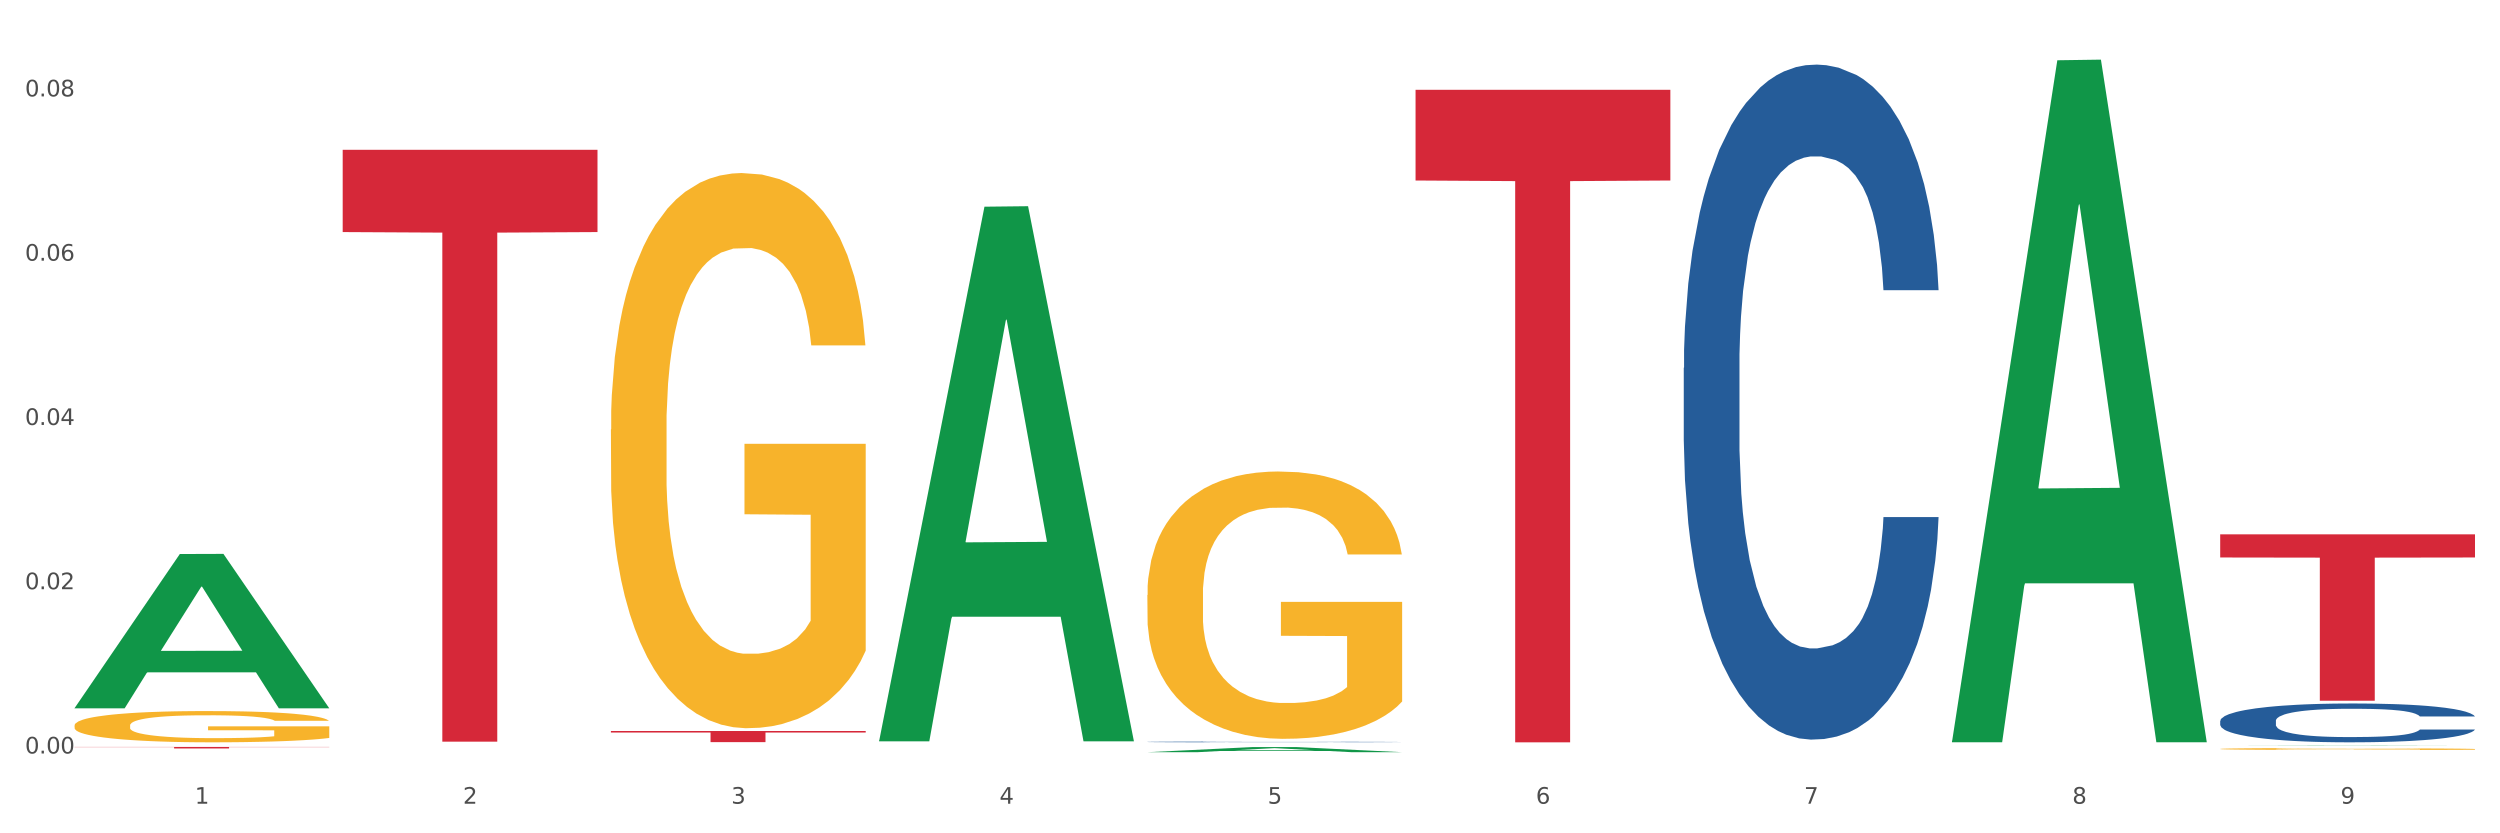 <?xml version="1.0" encoding="utf-8" standalone="no"?>
<!DOCTYPE svg PUBLIC "-//W3C//DTD SVG 1.1//EN"
  "http://www.w3.org/Graphics/SVG/1.1/DTD/svg11.dtd">
<svg xmlns:xlink="http://www.w3.org/1999/xlink" width="1080pt" height="360pt" viewBox="0 0 1080 360" xmlns="http://www.w3.org/2000/svg" version="1.1">
 <rect x="0" y="0" width="1080" height="360" fill="#333333" stroke="none"/>
 <defs>
  <style type="text/css">*{stroke-linejoin: round; stroke-linecap: butt}</style>
 </defs>
 <g id="figure_1">
  <g id="patch_1">
   <path d="M 0 360 
L 1080 360 
L 1080 0 
L 0 0 
z
" style="fill: #ffffff; stroke: #ffffff; stroke-linejoin: miter"/>
  </g>
  <g id="axes_1">
   <g id="matplotlib.axis_1">
    <g id="xtick_1">
     <g id="text_1">
      <!-- 1 -->
      <g style="fill: #4d4d4d" transform="translate(84.159 347.204) scale(0.096 -0.096)">
       <defs>
        <path id="DejaVuSans-31" d="M 794 531 
L 1825 531 
L 1825 4091 
L 703 3866 
L 703 4441 
L 1819 4666 
L 2450 4666 
L 2450 531 
L 3481 531 
L 3481 0 
L 794 0 
L 794 531 
z
" transform="scale(0.016)"/>
       </defs>
       <use xlink:href="#DejaVuSans-31"/>
      </g>
     </g>
    </g>
    <g id="xtick_2">
     <g id="text_2">
      <!-- 2 -->
      <g style="fill: #4d4d4d" transform="translate(200.027 347.204) scale(0.096 -0.096)">
       <defs>
        <path id="DejaVuSans-32" d="M 1228 531 
L 3431 531 
L 3431 0 
L 469 0 
L 469 531 
Q 828 903 1448 1529 
Q 2069 2156 2228 2338 
Q 2531 2678 2651 2914 
Q 2772 3150 2772 3378 
Q 2772 3750 2511 3984 
Q 2250 4219 1831 4219 
Q 1534 4219 1204 4116 
Q 875 4013 500 3803 
L 500 4441 
Q 881 4594 1212 4672 
Q 1544 4750 1819 4750 
Q 2544 4750 2975 4387 
Q 3406 4025 3406 3419 
Q 3406 3131 3298 2873 
Q 3191 2616 2906 2266 
Q 2828 2175 2409 1742 
Q 1991 1309 1228 531 
z
" transform="scale(0.016)"/>
       </defs>
       <use xlink:href="#DejaVuSans-32"/>
      </g>
     </g>
    </g>
    <g id="xtick_3">
     <g id="text_3">
      <!-- 3 -->
      <g style="fill: #4d4d4d" transform="translate(315.896 347.204) scale(0.096 -0.096)">
       <defs>
        <path id="DejaVuSans-33" d="M 2597 2516 
Q 3050 2419 3304 2112 
Q 3559 1806 3559 1356 
Q 3559 666 3084 287 
Q 2609 -91 1734 -91 
Q 1441 -91 1130 -33 
Q 819 25 488 141 
L 488 750 
Q 750 597 1062 519 
Q 1375 441 1716 441 
Q 2309 441 2620 675 
Q 2931 909 2931 1356 
Q 2931 1769 2642 2001 
Q 2353 2234 1838 2234 
L 1294 2234 
L 1294 2753 
L 1863 2753 
Q 2328 2753 2575 2939 
Q 2822 3125 2822 3475 
Q 2822 3834 2567 4026 
Q 2313 4219 1838 4219 
Q 1578 4219 1281 4162 
Q 984 4106 628 3988 
L 628 4550 
Q 988 4650 1302 4700 
Q 1616 4750 1894 4750 
Q 2613 4750 3031 4423 
Q 3450 4097 3450 3541 
Q 3450 3153 3228 2886 
Q 3006 2619 2597 2516 
z
" transform="scale(0.016)"/>
       </defs>
       <use xlink:href="#DejaVuSans-33"/>
      </g>
     </g>
    </g>
    <g id="xtick_4">
     <g id="text_4">
      <!-- 4 -->
      <g style="fill: #4d4d4d" transform="translate(431.765 347.204) scale(0.096 -0.096)">
       <defs>
        <path id="DejaVuSans-34" d="M 2419 4116 
L 825 1625 
L 2419 1625 
L 2419 4116 
z
M 2253 4666 
L 3047 4666 
L 3047 1625 
L 3713 1625 
L 3713 1100 
L 3047 1100 
L 3047 0 
L 2419 0 
L 2419 1100 
L 313 1100 
L 313 1709 
L 2253 4666 
z
" transform="scale(0.016)"/>
       </defs>
       <use xlink:href="#DejaVuSans-34"/>
      </g>
     </g>
    </g>
    <g id="xtick_5">
     <g id="text_5">
      <!-- 5 -->
      <g style="fill: #4d4d4d" transform="translate(547.634 347.204) scale(0.096 -0.096)">
       <defs>
        <path id="DejaVuSans-35" d="M 691 4666 
L 3169 4666 
L 3169 4134 
L 1269 4134 
L 1269 2991 
Q 1406 3038 1543 3061 
Q 1681 3084 1819 3084 
Q 2600 3084 3056 2656 
Q 3513 2228 3513 1497 
Q 3513 744 3044 326 
Q 2575 -91 1722 -91 
Q 1428 -91 1123 -41 
Q 819 9 494 109 
L 494 744 
Q 775 591 1075 516 
Q 1375 441 1709 441 
Q 2250 441 2565 725 
Q 2881 1009 2881 1497 
Q 2881 1984 2565 2268 
Q 2250 2553 1709 2553 
Q 1456 2553 1204 2497 
Q 953 2441 691 2322 
L 691 4666 
z
" transform="scale(0.016)"/>
       </defs>
       <use xlink:href="#DejaVuSans-35"/>
      </g>
     </g>
    </g>
    <g id="xtick_6">
     <g id="text_6">
      <!-- 6 -->
      <g style="fill: #4d4d4d" transform="translate(663.502 347.204) scale(0.096 -0.096)">
       <defs>
        <path id="DejaVuSans-36" d="M 2113 2584 
Q 1688 2584 1439 2293 
Q 1191 2003 1191 1497 
Q 1191 994 1439 701 
Q 1688 409 2113 409 
Q 2538 409 2786 701 
Q 3034 994 3034 1497 
Q 3034 2003 2786 2293 
Q 2538 2584 2113 2584 
z
M 3366 4563 
L 3366 3988 
Q 3128 4100 2886 4159 
Q 2644 4219 2406 4219 
Q 1781 4219 1451 3797 
Q 1122 3375 1075 2522 
Q 1259 2794 1537 2939 
Q 1816 3084 2150 3084 
Q 2853 3084 3261 2657 
Q 3669 2231 3669 1497 
Q 3669 778 3244 343 
Q 2819 -91 2113 -91 
Q 1303 -91 875 529 
Q 447 1150 447 2328 
Q 447 3434 972 4092 
Q 1497 4750 2381 4750 
Q 2619 4750 2861 4703 
Q 3103 4656 3366 4563 
z
" transform="scale(0.016)"/>
       </defs>
       <use xlink:href="#DejaVuSans-36"/>
      </g>
     </g>
    </g>
    <g id="xtick_7">
     <g id="text_7">
      <!-- 7 -->
      <g style="fill: #4d4d4d" transform="translate(779.371 347.204) scale(0.096 -0.096)">
       <defs>
        <path id="DejaVuSans-37" d="M 525 4666 
L 3525 4666 
L 3525 4397 
L 1831 0 
L 1172 0 
L 2766 4134 
L 525 4134 
L 525 4666 
z
" transform="scale(0.016)"/>
       </defs>
       <use xlink:href="#DejaVuSans-37"/>
      </g>
     </g>
    </g>
    <g id="xtick_8">
     <g id="text_8">
      <!-- 8 -->
      <g style="fill: #4d4d4d" transform="translate(895.24 347.204) scale(0.096 -0.096)">
       <defs>
        <path id="DejaVuSans-38" d="M 2034 2216 
Q 1584 2216 1326 1975 
Q 1069 1734 1069 1313 
Q 1069 891 1326 650 
Q 1584 409 2034 409 
Q 2484 409 2743 651 
Q 3003 894 3003 1313 
Q 3003 1734 2745 1975 
Q 2488 2216 2034 2216 
z
M 1403 2484 
Q 997 2584 770 2862 
Q 544 3141 544 3541 
Q 544 4100 942 4425 
Q 1341 4750 2034 4750 
Q 2731 4750 3128 4425 
Q 3525 4100 3525 3541 
Q 3525 3141 3298 2862 
Q 3072 2584 2669 2484 
Q 3125 2378 3379 2068 
Q 3634 1759 3634 1313 
Q 3634 634 3220 271 
Q 2806 -91 2034 -91 
Q 1263 -91 848 271 
Q 434 634 434 1313 
Q 434 1759 690 2068 
Q 947 2378 1403 2484 
z
M 1172 3481 
Q 1172 3119 1398 2916 
Q 1625 2713 2034 2713 
Q 2441 2713 2670 2916 
Q 2900 3119 2900 3481 
Q 2900 3844 2670 4047 
Q 2441 4250 2034 4250 
Q 1625 4250 1398 4047 
Q 1172 3844 1172 3481 
z
" transform="scale(0.016)"/>
       </defs>
       <use xlink:href="#DejaVuSans-38"/>
      </g>
     </g>
    </g>
    <g id="xtick_9">
     <g id="text_9">
      <!-- 9 -->
      <g style="fill: #4d4d4d" transform="translate(1011.108 347.204) scale(0.096 -0.096)">
       <defs>
        <path id="DejaVuSans-39" d="M 703 97 
L 703 672 
Q 941 559 1184 500 
Q 1428 441 1663 441 
Q 2288 441 2617 861 
Q 2947 1281 2994 2138 
Q 2813 1869 2534 1725 
Q 2256 1581 1919 1581 
Q 1219 1581 811 2004 
Q 403 2428 403 3163 
Q 403 3881 828 4315 
Q 1253 4750 1959 4750 
Q 2769 4750 3195 4129 
Q 3622 3509 3622 2328 
Q 3622 1225 3098 567 
Q 2575 -91 1691 -91 
Q 1453 -91 1209 -44 
Q 966 3 703 97 
z
M 1959 2075 
Q 2384 2075 2632 2365 
Q 2881 2656 2881 3163 
Q 2881 3666 2632 3958 
Q 2384 4250 1959 4250 
Q 1534 4250 1286 3958 
Q 1038 3666 1038 3163 
Q 1038 2656 1286 2365 
Q 1534 2075 1959 2075 
z
" transform="scale(0.016)"/>
       </defs>
       <use xlink:href="#DejaVuSans-39"/>
      </g>
     </g>
    </g>
    <g id="xtick_10"/>
    <g id="xtick_11"/>
    <g id="xtick_12"/>
    <g id="xtick_13"/>
    <g id="xtick_14"/>
    <g id="xtick_15"/>
    <g id="xtick_16"/>
    <g id="xtick_17"/>
   </g>
   <g id="matplotlib.axis_2">
    <g id="ytick_1">
     <g id="text_10">
      <!-- 0.00 -->
      <g style="fill: #4d4d4d" transform="translate(10.8 325.514) scale(0.096 -0.096)">
       <defs>
        <path id="DejaVuSans-30" d="M 2034 4250 
Q 1547 4250 1301 3770 
Q 1056 3291 1056 2328 
Q 1056 1369 1301 889 
Q 1547 409 2034 409 
Q 2525 409 2770 889 
Q 3016 1369 3016 2328 
Q 3016 3291 2770 3770 
Q 2525 4250 2034 4250 
z
M 2034 4750 
Q 2819 4750 3233 4129 
Q 3647 3509 3647 2328 
Q 3647 1150 3233 529 
Q 2819 -91 2034 -91 
Q 1250 -91 836 529 
Q 422 1150 422 2328 
Q 422 3509 836 4129 
Q 1250 4750 2034 4750 
z
" transform="scale(0.016)"/>
        <path id="DejaVuSans-2e" d="M 684 794 
L 1344 794 
L 1344 0 
L 684 0 
L 684 794 
z
" transform="scale(0.016)"/>
       </defs>
       <use xlink:href="#DejaVuSans-30"/>
       <use xlink:href="#DejaVuSans-2e" transform="translate(63.623 0)"/>
       <use xlink:href="#DejaVuSans-30" transform="translate(95.41 0)"/>
       <use xlink:href="#DejaVuSans-30" transform="translate(159.033 0)"/>
      </g>
     </g>
    </g>
    <g id="ytick_2">
     <g id="text_11">
      <!-- 0.02 -->
      <g style="fill: #4d4d4d" transform="translate(10.8 254.548) scale(0.096 -0.096)">
       <use xlink:href="#DejaVuSans-30"/>
       <use xlink:href="#DejaVuSans-2e" transform="translate(63.623 0)"/>
       <use xlink:href="#DejaVuSans-30" transform="translate(95.41 0)"/>
       <use xlink:href="#DejaVuSans-32" transform="translate(159.033 0)"/>
      </g>
     </g>
    </g>
    <g id="ytick_3">
     <g id="text_12">
      <!-- 0.04 -->
      <g style="fill: #4d4d4d" transform="translate(10.8 183.582) scale(0.096 -0.096)">
       <use xlink:href="#DejaVuSans-30"/>
       <use xlink:href="#DejaVuSans-2e" transform="translate(63.623 0)"/>
       <use xlink:href="#DejaVuSans-30" transform="translate(95.41 0)"/>
       <use xlink:href="#DejaVuSans-34" transform="translate(159.033 0)"/>
      </g>
     </g>
    </g>
    <g id="ytick_4">
     <g id="text_13">
      <!-- 0.06 -->
      <g style="fill: #4d4d4d" transform="translate(10.8 112.616) scale(0.096 -0.096)">
       <use xlink:href="#DejaVuSans-30"/>
       <use xlink:href="#DejaVuSans-2e" transform="translate(63.623 0)"/>
       <use xlink:href="#DejaVuSans-30" transform="translate(95.41 0)"/>
       <use xlink:href="#DejaVuSans-36" transform="translate(159.033 0)"/>
      </g>
     </g>
    </g>
    <g id="ytick_5">
     <g id="text_14">
      <!-- 0.08 -->
      <g style="fill: #4d4d4d" transform="translate(10.8 41.651) scale(0.096 -0.096)">
       <use xlink:href="#DejaVuSans-30"/>
       <use xlink:href="#DejaVuSans-2e" transform="translate(63.623 0)"/>
       <use xlink:href="#DejaVuSans-30" transform="translate(95.41 0)"/>
       <use xlink:href="#DejaVuSans-38" transform="translate(159.033 0)"/>
      </g>
     </g>
    </g>
    <g id="ytick_6"/>
    <g id="ytick_7"/>
    <g id="ytick_8"/>
    <g id="ytick_9"/>
   </g>
   <g id="PolyCollection_1">
    <path d="M 32.175 305.871 
L 32.288 305.808 
L 77.68 239.337 
L 96.518 239.274 
L 142.25 305.996 
L 120.462 305.996 
L 110.589 290.459 
L 63.722 290.459 
L 63.382 290.71 
L 53.85 305.996 
L 32.175 305.996 
L 32.175 305.871 
L 69.623 281.187 
L 104.689 281.124 
L 87.326 253.496 
L 87.099 253.371 
L 86.872 253.559 
L 69.51 281.124 
L 69.623 281.187 
L 32.175 305.871 
z
" clip-path="url(#p753857f35e)" style="fill: #109648"/>
    <path d="M 495.65 257.052 
L 495.78 256.947 
L 495.78 253.15 
L 496.04 249.88 
L 497.339 241.969 
L 499.289 235.43 
L 500.718 231.949 
L 502.148 229.101 
L 503.837 226.253 
L 505.917 223.3 
L 509.685 218.975 
L 512.025 216.76 
L 514.884 214.44 
L 520.082 211.065 
L 523.851 209.166 
L 527.75 207.584 
L 534.118 205.685 
L 538.276 204.842 
L 542.695 204.209 
L 548.023 203.787 
L 552.052 203.681 
L 560.889 203.998 
L 568.427 204.947 
L 572.066 205.685 
L 576.744 206.951 
L 579.214 207.795 
L 583.242 209.483 
L 587.401 211.698 
L 590.26 213.596 
L 594.549 217.182 
L 597.798 220.768 
L 600.787 225.198 
L 602.346 228.257 
L 603.516 231.105 
L 604.556 234.375 
L 605.595 239.543 
L 582.203 239.543 
L 581.293 235.852 
L 579.863 232.371 
L 577.784 228.996 
L 575.965 226.886 
L 572.846 224.249 
L 569.986 222.562 
L 566.997 221.296 
L 563.359 220.241 
L 560.499 219.714 
L 556.471 219.292 
L 548.543 219.397 
L 543.215 220.241 
L 539.576 221.296 
L 537.237 222.245 
L 535.157 223.3 
L 532.818 224.777 
L 530.089 226.992 
L 528.14 228.996 
L 526.19 231.527 
L 524.631 234.058 
L 523.201 237.012 
L 522.032 240.176 
L 521.122 243.446 
L 520.342 247.454 
L 519.692 254.099 
L 519.692 268.549 
L 519.952 271.819 
L 520.602 276.144 
L 521.382 279.413 
L 522.681 283.316 
L 523.851 285.953 
L 526.06 289.75 
L 528.529 292.914 
L 530.479 294.918 
L 532.428 296.606 
L 535.807 298.926 
L 539.576 300.825 
L 542.825 301.985 
L 547.244 303.04 
L 550.233 303.462 
L 552.832 303.673 
L 559.2 303.673 
L 563.748 303.356 
L 568.817 302.618 
L 572.716 301.669 
L 575.965 300.509 
L 579.603 298.61 
L 581.943 296.817 
L 581.943 274.772 
L 553.352 274.667 
L 553.352 260.006 
L 605.725 260.006 
L 605.725 303.04 
L 603.516 305.255 
L 601.047 307.259 
L 598.447 309.052 
L 594.549 311.267 
L 589.87 313.377 
L 585.711 314.853 
L 581.293 316.119 
L 576.094 317.279 
L 569.337 318.334 
L 565.178 318.756 
L 559.98 319.072 
L 553.871 319.178 
L 548.543 318.967 
L 543.345 318.439 
L 537.887 317.49 
L 532.558 316.119 
L 528.529 314.748 
L 524.501 313.06 
L 520.212 310.845 
L 516.833 308.736 
L 514.234 306.837 
L 511.375 304.411 
L 508.256 301.247 
L 505.917 298.399 
L 503.837 295.446 
L 501.628 291.649 
L 500.068 288.379 
L 498.509 284.265 
L 497.599 281.206 
L 496.56 276.46 
L 495.78 269.815 
L 495.65 257.052 
z
" clip-path="url(#p753857f35e)" style="fill: #f7b32b"/>
    <path d="M 959.125 323.536 
L 959.255 323.536 
L 959.255 323.508 
L 959.515 323.485 
L 960.814 323.428 
L 962.764 323.381 
L 964.193 323.356 
L 965.623 323.336 
L 967.312 323.315 
L 969.391 323.294 
L 973.16 323.263 
L 975.5 323.247 
L 978.359 323.23 
L 983.557 323.206 
L 987.326 323.193 
L 991.225 323.181 
L 997.593 323.168 
L 1001.751 323.162 
L 1006.17 323.157 
L 1011.498 323.154 
L 1015.527 323.153 
L 1024.364 323.156 
L 1031.902 323.162 
L 1035.541 323.168 
L 1040.219 323.177 
L 1042.688 323.183 
L 1046.717 323.195 
L 1050.876 323.211 
L 1053.735 323.224 
L 1058.024 323.25 
L 1061.273 323.276 
L 1064.262 323.308 
L 1065.821 323.33 
L 1066.991 323.35 
L 1068.03 323.374 
L 1069.07 323.411 
L 1045.677 323.411 
L 1044.768 323.384 
L 1043.338 323.359 
L 1041.259 323.335 
L 1039.439 323.32 
L 1036.32 323.301 
L 1033.461 323.289 
L 1030.472 323.28 
L 1026.833 323.272 
L 1023.974 323.268 
L 1019.946 323.265 
L 1012.018 323.266 
L 1006.69 323.272 
L 1003.051 323.28 
L 1000.712 323.287 
L 998.632 323.294 
L 996.293 323.305 
L 993.564 323.321 
L 991.614 323.335 
L 989.665 323.353 
L 988.106 323.371 
L 986.676 323.393 
L 985.506 323.415 
L 984.597 323.439 
L 983.817 323.467 
L 983.167 323.515 
L 983.167 323.619 
L 983.427 323.642 
L 984.077 323.673 
L 984.857 323.697 
L 986.156 323.725 
L 987.326 323.744 
L 989.535 323.771 
L 992.004 323.794 
L 993.954 323.808 
L 995.903 323.82 
L 999.282 323.837 
L 1003.051 323.851 
L 1006.3 323.859 
L 1010.718 323.866 
L 1013.708 323.869 
L 1016.307 323.871 
L 1022.675 323.871 
L 1027.223 323.869 
L 1032.292 323.863 
L 1036.19 323.857 
L 1039.439 323.848 
L 1043.078 323.835 
L 1045.418 323.822 
L 1045.418 323.664 
L 1016.827 323.663 
L 1016.827 323.558 
L 1069.2 323.558 
L 1069.2 323.866 
L 1066.991 323.882 
L 1064.521 323.897 
L 1061.922 323.91 
L 1058.024 323.925 
L 1053.345 323.941 
L 1049.186 323.951 
L 1044.768 323.96 
L 1039.569 323.969 
L 1032.811 323.976 
L 1028.653 323.979 
L 1023.454 323.982 
L 1017.346 323.982 
L 1012.018 323.981 
L 1006.82 323.977 
L 1001.361 323.97 
L 996.033 323.96 
L 992.004 323.95 
L 987.976 323.938 
L 983.687 323.922 
L 980.308 323.907 
L 977.709 323.894 
L 974.85 323.876 
L 971.731 323.854 
L 969.391 323.833 
L 967.312 323.812 
L 965.103 323.785 
L 963.543 323.761 
L 961.984 323.732 
L 961.074 323.71 
L 960.034 323.676 
L 959.255 323.628 
L 959.125 323.536 
z
" clip-path="url(#p753857f35e)" style="fill: #f7b32b"/>
    <path d="M 959.125 311.443 
L 959.255 311.428 
L 959.255 310.999 
L 959.645 310.417 
L 961.076 309.344 
L 962.898 308.532 
L 966.021 307.582 
L 967.712 307.184 
L 969.924 306.74 
L 974.478 306.02 
L 979.683 305.407 
L 983.326 305.07 
L 986.058 304.855 
L 992.173 304.472 
L 995.686 304.304 
L 999.33 304.166 
L 1002.452 304.074 
L 1007.657 303.967 
L 1011.82 303.921 
L 1016.635 303.905 
L 1020.668 303.921 
L 1026.003 303.982 
L 1033.809 304.166 
L 1036.802 304.273 
L 1040.835 304.457 
L 1044.999 304.702 
L 1048.382 304.947 
L 1052.285 305.299 
L 1056.319 305.759 
L 1060.222 306.341 
L 1062.955 306.878 
L 1065.167 307.444 
L 1067.118 308.134 
L 1068.549 308.885 
L 1069.2 309.513 
L 1045.389 309.513 
L 1044.739 308.946 
L 1043.438 308.333 
L 1042.137 307.919 
L 1040.705 307.582 
L 1038.493 307.199 
L 1036.542 306.954 
L 1033.289 306.663 
L 1030.296 306.479 
L 1027.824 306.372 
L 1024.832 306.28 
L 1018.456 306.188 
L 1013.902 306.188 
L 1011.04 306.219 
L 1007.527 306.295 
L 1004.534 306.403 
L 1001.021 306.586 
L 998.289 306.786 
L 995.556 307.046 
L 993.995 307.23 
L 991.653 307.567 
L 990.092 307.843 
L 988.01 308.318 
L 986.839 308.655 
L 984.757 309.528 
L 983.846 310.172 
L 983.456 310.616 
L 983.196 311.106 
L 983.196 313.496 
L 983.976 314.569 
L 984.627 315.028 
L 985.668 315.549 
L 987.619 316.224 
L 990.482 316.882 
L 993.474 317.357 
L 995.947 317.648 
L 998.289 317.863 
L 1000.631 318.031 
L 1003.493 318.185 
L 1005.835 318.277 
L 1009.348 318.368 
L 1013.512 318.414 
L 1016.765 318.414 
L 1023.4 318.338 
L 1026.393 318.261 
L 1029.255 318.154 
L 1032.378 317.985 
L 1034.85 317.802 
L 1036.282 317.664 
L 1038.624 317.373 
L 1040.445 317.066 
L 1042.006 316.714 
L 1043.047 316.407 
L 1044.218 315.948 
L 1045.129 315.427 
L 1045.389 315.151 
L 1069.2 315.151 
L 1068.68 315.703 
L 1067.769 316.239 
L 1065.947 316.959 
L 1064.516 317.373 
L 1062.304 317.878 
L 1059.962 318.307 
L 1056.709 318.782 
L 1053.717 319.135 
L 1050.594 319.441 
L 1047.211 319.717 
L 1041.096 320.1 
L 1038.884 320.207 
L 1034.2 320.391 
L 1030.557 320.498 
L 1025.222 320.605 
L 1019.757 320.667 
L 1014.032 320.682 
L 1008.958 320.651 
L 1003.363 320.559 
L 999.85 320.467 
L 995.947 320.33 
L 991.393 320.115 
L 987.099 319.855 
L 983.065 319.548 
L 979.292 319.196 
L 975.779 318.797 
L 971.225 318.139 
L 967.842 317.495 
L 965.37 316.898 
L 963.679 316.392 
L 961.987 315.749 
L 961.076 315.304 
L 959.645 314.232 
L 959.125 313.236 
L 959.125 311.443 
z
" clip-path="url(#p753857f35e)" style="fill: #255c99"/>
    <path d="M 727.387 158.929 
L 727.517 158.662 
L 727.517 151.205 
L 727.908 141.085 
L 729.339 122.443 
L 731.161 108.329 
L 734.283 91.817 
L 735.975 84.893 
L 738.187 77.169 
L 742.741 64.653 
L 747.945 54 
L 751.588 48.141 
L 754.321 44.413 
L 760.436 37.755 
L 763.949 34.825 
L 767.592 32.428 
L 770.715 30.83 
L 775.919 28.966 
L 780.083 28.167 
L 784.897 27.901 
L 788.931 28.167 
L 794.265 29.233 
L 802.072 32.428 
L 805.065 34.293 
L 809.098 37.488 
L 813.262 41.749 
L 816.645 46.01 
L 820.548 52.136 
L 824.581 60.125 
L 828.485 70.245 
L 831.217 79.566 
L 833.429 89.42 
L 835.381 101.404 
L 836.812 114.454 
L 837.463 125.373 
L 813.652 125.373 
L 813.001 115.519 
L 811.7 104.866 
L 810.399 97.676 
L 808.968 91.817 
L 806.756 85.159 
L 804.804 80.898 
L 801.551 75.838 
L 798.559 72.642 
L 796.087 70.778 
L 793.094 69.18 
L 786.719 67.582 
L 782.165 67.582 
L 779.302 68.115 
L 775.789 69.446 
L 772.797 71.311 
L 769.284 74.506 
L 766.551 77.968 
L 763.819 82.496 
L 762.257 85.692 
L 759.915 91.551 
L 758.354 96.344 
L 756.272 104.6 
L 755.101 110.459 
L 753.019 125.639 
L 752.109 136.824 
L 751.718 144.548 
L 751.458 153.07 
L 751.458 194.615 
L 752.239 213.257 
L 752.889 221.247 
L 753.93 230.301 
L 755.882 242.019 
L 758.744 253.471 
L 761.737 261.727 
L 764.209 266.787 
L 766.551 270.515 
L 768.893 273.445 
L 771.756 276.108 
L 774.098 277.706 
L 777.611 279.304 
L 781.774 280.103 
L 785.027 280.103 
L 791.663 278.771 
L 794.656 277.439 
L 797.518 275.575 
L 800.641 272.646 
L 803.113 269.45 
L 804.544 267.053 
L 806.886 261.993 
L 808.708 256.667 
L 810.269 250.542 
L 811.31 245.215 
L 812.481 237.226 
L 813.392 228.171 
L 813.652 223.377 
L 837.463 223.377 
L 836.942 232.965 
L 836.031 242.286 
L 834.21 254.803 
L 832.779 261.993 
L 830.567 270.782 
L 828.225 278.238 
L 824.972 286.494 
L 821.979 292.62 
L 818.856 297.946 
L 815.474 302.74 
L 809.358 309.397 
L 807.146 311.262 
L 802.462 314.457 
L 798.819 316.322 
L 793.485 318.186 
L 788.02 319.251 
L 782.295 319.517 
L 777.22 318.985 
L 771.626 317.387 
L 768.113 315.789 
L 764.209 313.392 
L 759.655 309.664 
L 755.362 305.136 
L 751.328 299.81 
L 747.555 293.685 
L 744.042 286.761 
L 739.488 275.309 
L 736.105 264.124 
L 733.633 253.737 
L 731.941 244.949 
L 730.25 233.764 
L 729.339 226.04 
L 727.908 207.398 
L 727.387 190.088 
L 727.387 158.929 
z
" clip-path="url(#p753857f35e)" style="fill: #255c99"/>
    <path d="M 495.65 320.506 
L 495.78 320.506 
L 495.78 320.497 
L 496.17 320.486 
L 497.602 320.466 
L 499.423 320.45 
L 502.546 320.432 
L 504.237 320.425 
L 506.449 320.416 
L 511.003 320.403 
L 516.208 320.391 
L 519.851 320.384 
L 522.583 320.38 
L 528.698 320.373 
L 532.212 320.37 
L 535.855 320.367 
L 538.977 320.365 
L 544.182 320.363 
L 548.345 320.363 
L 553.16 320.362 
L 557.193 320.363 
L 562.528 320.364 
L 570.335 320.367 
L 573.327 320.369 
L 577.361 320.373 
L 581.524 320.377 
L 584.907 320.382 
L 588.81 320.389 
L 592.844 320.398 
L 596.747 320.409 
L 599.48 320.419 
L 601.692 320.43 
L 603.643 320.443 
L 605.075 320.457 
L 605.725 320.469 
L 581.915 320.469 
L 581.264 320.458 
L 579.963 320.447 
L 578.662 320.439 
L 577.23 320.432 
L 575.019 320.425 
L 573.067 320.42 
L 569.814 320.415 
L 566.821 320.411 
L 564.349 320.409 
L 561.357 320.407 
L 554.981 320.406 
L 550.427 320.406 
L 547.565 320.406 
L 544.052 320.408 
L 541.059 320.41 
L 537.546 320.413 
L 534.814 320.417 
L 532.081 320.422 
L 530.52 320.426 
L 528.178 320.432 
L 526.617 320.437 
L 524.535 320.446 
L 523.364 320.453 
L 521.282 320.469 
L 520.371 320.482 
L 519.981 320.49 
L 519.721 320.499 
L 519.721 320.545 
L 520.501 320.565 
L 521.152 320.574 
L 522.193 320.584 
L 524.145 320.597 
L 527.007 320.61 
L 530 320.619 
L 532.472 320.624 
L 534.814 320.628 
L 537.156 320.631 
L 540.018 320.634 
L 542.36 320.636 
L 545.873 320.638 
L 550.037 320.639 
L 553.29 320.639 
L 559.925 320.637 
L 562.918 320.636 
L 565.781 320.634 
L 568.903 320.631 
L 571.375 320.627 
L 572.807 320.624 
L 575.149 320.619 
L 576.97 320.613 
L 578.532 320.606 
L 579.573 320.601 
L 580.744 320.592 
L 581.654 320.582 
L 581.915 320.577 
L 605.725 320.577 
L 605.205 320.587 
L 604.294 320.597 
L 602.472 320.611 
L 601.041 320.619 
L 598.829 320.629 
L 596.487 320.637 
L 593.234 320.646 
L 590.242 320.652 
L 587.119 320.658 
L 583.736 320.664 
L 577.621 320.671 
L 575.409 320.673 
L 570.725 320.676 
L 567.082 320.678 
L 561.747 320.681 
L 556.282 320.682 
L 550.557 320.682 
L 545.483 320.681 
L 539.888 320.68 
L 536.375 320.678 
L 532.472 320.675 
L 527.918 320.671 
L 523.624 320.666 
L 519.591 320.66 
L 515.817 320.654 
L 512.304 320.646 
L 507.75 320.634 
L 504.367 320.621 
L 501.895 320.61 
L 500.204 320.6 
L 498.512 320.588 
L 497.602 320.579 
L 496.17 320.559 
L 495.65 320.54 
L 495.65 320.506 
z
" clip-path="url(#p753857f35e)" style="fill: #255c99"/>
    <path d="M 32.175 322.682 
L 142.25 322.682 
L 142.25 322.773 
L 98.951 322.773 
L 98.951 323.332 
L 75.214 323.332 
L 75.214 322.773 
L 32.175 322.773 
L 32.175 322.683 
L 32.175 322.682 
z
" clip-path="url(#p753857f35e)" style="fill: #d62839"/>
    <path d="M 148.044 64.723 
L 258.119 64.723 
L 258.119 100.252 
L 214.819 100.492 
L 214.819 320.387 
L 191.083 320.387 
L 191.083 100.492 
L 148.044 100.252 
L 148.044 64.963 
L 148.044 64.723 
z
" clip-path="url(#p753857f35e)" style="fill: #d62839"/>
    <path d="M 263.912 315.782 
L 373.988 315.782 
L 373.988 316.452 
L 330.688 316.457 
L 330.688 320.607 
L 306.951 320.607 
L 306.951 316.457 
L 263.912 316.452 
L 263.912 315.786 
L 263.912 315.782 
z
" clip-path="url(#p753857f35e)" style="fill: #d62839"/>
    <path d="M 611.519 38.806 
L 721.594 38.806 
L 721.594 77.977 
L 678.294 78.242 
L 678.294 320.675 
L 654.557 320.675 
L 654.557 78.242 
L 611.519 77.977 
L 611.519 39.071 
L 611.519 38.806 
z
" clip-path="url(#p753857f35e)" style="fill: #d62839"/>
    <path d="M 959.125 230.843 
L 1069.2 230.843 
L 1069.2 240.832 
L 1025.9 240.9 
L 1025.9 302.721 
L 1002.164 302.721 
L 1002.164 240.9 
L 959.125 240.832 
L 959.125 230.911 
L 959.125 230.843 
z
" clip-path="url(#p753857f35e)" style="fill: #d62839"/>
    <path d="M 263.912 185.579 
L 264.042 185.36 
L 264.042 177.474 
L 264.302 170.684 
L 265.602 154.255 
L 267.551 140.674 
L 268.981 133.446 
L 270.41 127.532 
L 272.1 121.617 
L 274.179 115.484 
L 277.948 106.503 
L 280.287 101.903 
L 283.146 97.084 
L 288.345 90.075 
L 292.114 86.132 
L 296.012 82.846 
L 302.38 78.903 
L 306.539 77.151 
L 310.958 75.837 
L 316.286 74.961 
L 320.315 74.742 
L 329.152 75.399 
L 336.689 77.37 
L 340.328 78.903 
L 345.007 81.532 
L 347.476 83.284 
L 351.505 86.789 
L 355.663 91.389 
L 358.523 95.332 
L 362.811 102.779 
L 366.06 110.227 
L 369.049 119.427 
L 370.609 125.779 
L 371.778 131.694 
L 372.818 138.484 
L 373.858 149.217 
L 350.465 149.217 
L 349.555 141.551 
L 348.126 134.322 
L 346.047 127.313 
L 344.227 122.932 
L 341.108 117.456 
L 338.249 113.951 
L 335.26 111.322 
L 331.621 109.132 
L 328.762 108.037 
L 324.733 107.16 
L 316.806 107.379 
L 311.477 109.132 
L 307.839 111.322 
L 305.499 113.294 
L 303.42 115.484 
L 301.081 118.551 
L 298.352 123.151 
L 296.402 127.313 
L 294.453 132.57 
L 292.893 137.827 
L 291.464 143.96 
L 290.294 150.532 
L 289.384 157.322 
L 288.605 165.646 
L 287.955 179.446 
L 287.955 209.455 
L 288.215 216.245 
L 288.865 225.226 
L 289.644 232.017 
L 290.944 240.121 
L 292.114 245.598 
L 294.323 253.483 
L 296.792 260.055 
L 298.741 264.217 
L 300.691 267.721 
L 304.07 272.54 
L 307.839 276.483 
L 311.088 278.893 
L 315.506 281.083 
L 318.495 281.959 
L 321.094 282.397 
L 327.462 282.397 
L 332.011 281.74 
L 337.079 280.207 
L 340.978 278.236 
L 344.227 275.826 
L 347.866 271.883 
L 350.205 268.159 
L 350.205 222.379 
L 321.614 222.16 
L 321.614 191.712 
L 373.988 191.712 
L 373.988 281.083 
L 371.778 285.683 
L 369.309 289.845 
L 366.71 293.569 
L 362.811 298.169 
L 358.133 302.55 
L 353.974 305.616 
L 349.555 308.245 
L 344.357 310.654 
L 337.599 312.845 
L 333.44 313.721 
L 328.242 314.378 
L 322.134 314.597 
L 316.806 314.159 
L 311.607 313.064 
L 306.149 311.093 
L 300.821 308.245 
L 296.792 305.397 
L 292.763 301.893 
L 288.475 297.293 
L 285.096 292.912 
L 282.497 288.969 
L 279.637 283.931 
L 276.518 277.359 
L 274.179 271.445 
L 272.1 265.312 
L 269.891 257.426 
L 268.331 250.636 
L 266.772 242.093 
L 265.862 235.741 
L 264.822 225.883 
L 264.042 212.084 
L 263.912 185.579 
z
" clip-path="url(#p753857f35e)" style="fill: #f7b32b"/>
    <path d="M 32.175 313.42 
L 32.305 313.407 
L 32.305 312.963 
L 32.565 312.581 
L 33.864 311.657 
L 35.814 310.892 
L 37.243 310.485 
L 38.673 310.152 
L 40.362 309.819 
L 42.442 309.474 
L 46.211 308.969 
L 48.55 308.71 
L 51.409 308.438 
L 56.607 308.044 
L 60.376 307.822 
L 64.275 307.637 
L 70.643 307.415 
L 74.802 307.316 
L 79.22 307.242 
L 84.548 307.193 
L 88.577 307.181 
L 97.414 307.218 
L 104.952 307.329 
L 108.591 307.415 
L 113.269 307.563 
L 115.739 307.662 
L 119.767 307.859 
L 123.926 308.118 
L 126.785 308.34 
L 131.074 308.759 
L 134.323 309.178 
L 137.312 309.696 
L 138.871 310.054 
L 140.041 310.387 
L 141.081 310.769 
L 142.12 311.373 
L 118.728 311.373 
L 117.818 310.941 
L 116.388 310.535 
L 114.309 310.14 
L 112.49 309.893 
L 109.371 309.585 
L 106.512 309.388 
L 103.522 309.24 
L 99.884 309.117 
L 97.025 309.055 
L 92.996 309.006 
L 85.068 309.018 
L 79.74 309.117 
L 76.101 309.24 
L 73.762 309.351 
L 71.683 309.474 
L 69.343 309.647 
L 66.614 309.906 
L 64.665 310.14 
L 62.715 310.436 
L 61.156 310.732 
L 59.726 311.077 
L 58.557 311.447 
L 57.647 311.829 
L 56.867 312.298 
L 56.217 313.074 
L 56.217 314.764 
L 56.477 315.146 
L 57.127 315.651 
L 57.907 316.034 
L 59.206 316.49 
L 60.376 316.798 
L 62.585 317.242 
L 65.055 317.612 
L 67.004 317.846 
L 68.953 318.043 
L 72.332 318.315 
L 76.101 318.537 
L 79.35 318.672 
L 83.769 318.796 
L 86.758 318.845 
L 89.357 318.869 
L 95.725 318.869 
L 100.274 318.832 
L 105.342 318.746 
L 109.241 318.635 
L 112.49 318.5 
L 116.129 318.278 
L 118.468 318.068 
L 118.468 315.491 
L 89.877 315.479 
L 89.877 313.765 
L 142.25 313.765 
L 142.25 318.796 
L 140.041 319.054 
L 137.572 319.289 
L 134.973 319.498 
L 131.074 319.757 
L 126.395 320.004 
L 122.237 320.176 
L 117.818 320.324 
L 112.62 320.46 
L 105.862 320.583 
L 101.703 320.633 
L 96.505 320.67 
L 90.397 320.682 
L 85.068 320.657 
L 79.87 320.596 
L 74.412 320.485 
L 69.083 320.324 
L 65.055 320.164 
L 61.026 319.967 
L 56.737 319.708 
L 53.358 319.461 
L 50.759 319.239 
L 47.9 318.956 
L 44.781 318.586 
L 42.442 318.253 
L 40.362 317.908 
L 38.153 317.464 
L 36.594 317.082 
L 35.034 316.601 
L 34.124 316.243 
L 33.085 315.688 
L 32.305 314.912 
L 32.175 313.42 
z
" clip-path="url(#p753857f35e)" style="fill: #f7b32b"/>
    <path d="M 959.125 321.969 
L 959.238 321.969 
L 1004.63 321.866 
L 1023.468 321.866 
L 1069.2 321.969 
L 1047.412 321.969 
L 1037.539 321.945 
L 990.672 321.945 
L 990.332 321.945 
L 980.799 321.969 
L 959.125 321.969 
L 959.125 321.969 
L 996.573 321.931 
L 1031.638 321.931 
L 1014.276 321.888 
L 1014.049 321.888 
L 1013.822 321.888 
L 996.46 321.931 
L 996.573 321.931 
L 959.125 321.969 
z
" clip-path="url(#p753857f35e)" style="fill: #109648"/>
    <path d="M 379.781 319.815 
L 379.895 319.598 
L 425.286 89.293 
L 444.124 89.076 
L 489.856 320.249 
L 468.068 320.249 
L 458.196 266.417 
L 411.328 266.417 
L 410.988 267.286 
L 401.456 320.249 
L 379.781 320.249 
L 379.781 319.815 
L 417.229 234.292 
L 452.295 234.075 
L 434.932 138.35 
L 434.705 137.916 
L 434.478 138.567 
L 417.116 234.075 
L 417.229 234.292 
L 379.781 319.815 
z
" clip-path="url(#p753857f35e)" style="fill: #109648"/>
    <path d="M 495.65 324.945 
L 495.763 324.943 
L 541.155 322.729 
L 559.993 322.727 
L 605.725 324.95 
L 583.937 324.95 
L 574.064 324.432 
L 527.197 324.432 
L 526.857 324.44 
L 517.324 324.95 
L 495.65 324.95 
L 495.65 324.945 
L 533.098 324.123 
L 568.163 324.121 
L 550.801 323.2 
L 550.574 323.196 
L 550.347 323.202 
L 532.985 324.121 
L 533.098 324.123 
L 495.65 324.945 
z
" clip-path="url(#p753857f35e)" style="fill: #109648"/>
    <path d="M 843.256 320.116 
L 843.369 319.839 
L 888.761 26.036 
L 907.599 25.759 
L 953.331 320.67 
L 931.543 320.67 
L 921.67 251.996 
L 874.803 251.996 
L 874.463 253.104 
L 864.931 320.67 
L 843.256 320.67 
L 843.256 320.116 
L 880.704 211.013 
L 915.77 210.736 
L 898.407 88.618 
L 898.18 88.064 
L 897.953 88.895 
L 880.591 210.736 
L 880.704 211.013 
L 843.256 320.116 
z
" clip-path="url(#p753857f35e)" style="fill: #109648"/>
   </g>
  </g>
 </g>
 <defs>
  <clipPath id="p753857f35e">
   <rect x="32.175" y="10.8" width="1037.025" height="329.109"/>
  </clipPath>
 </defs>
</svg>
